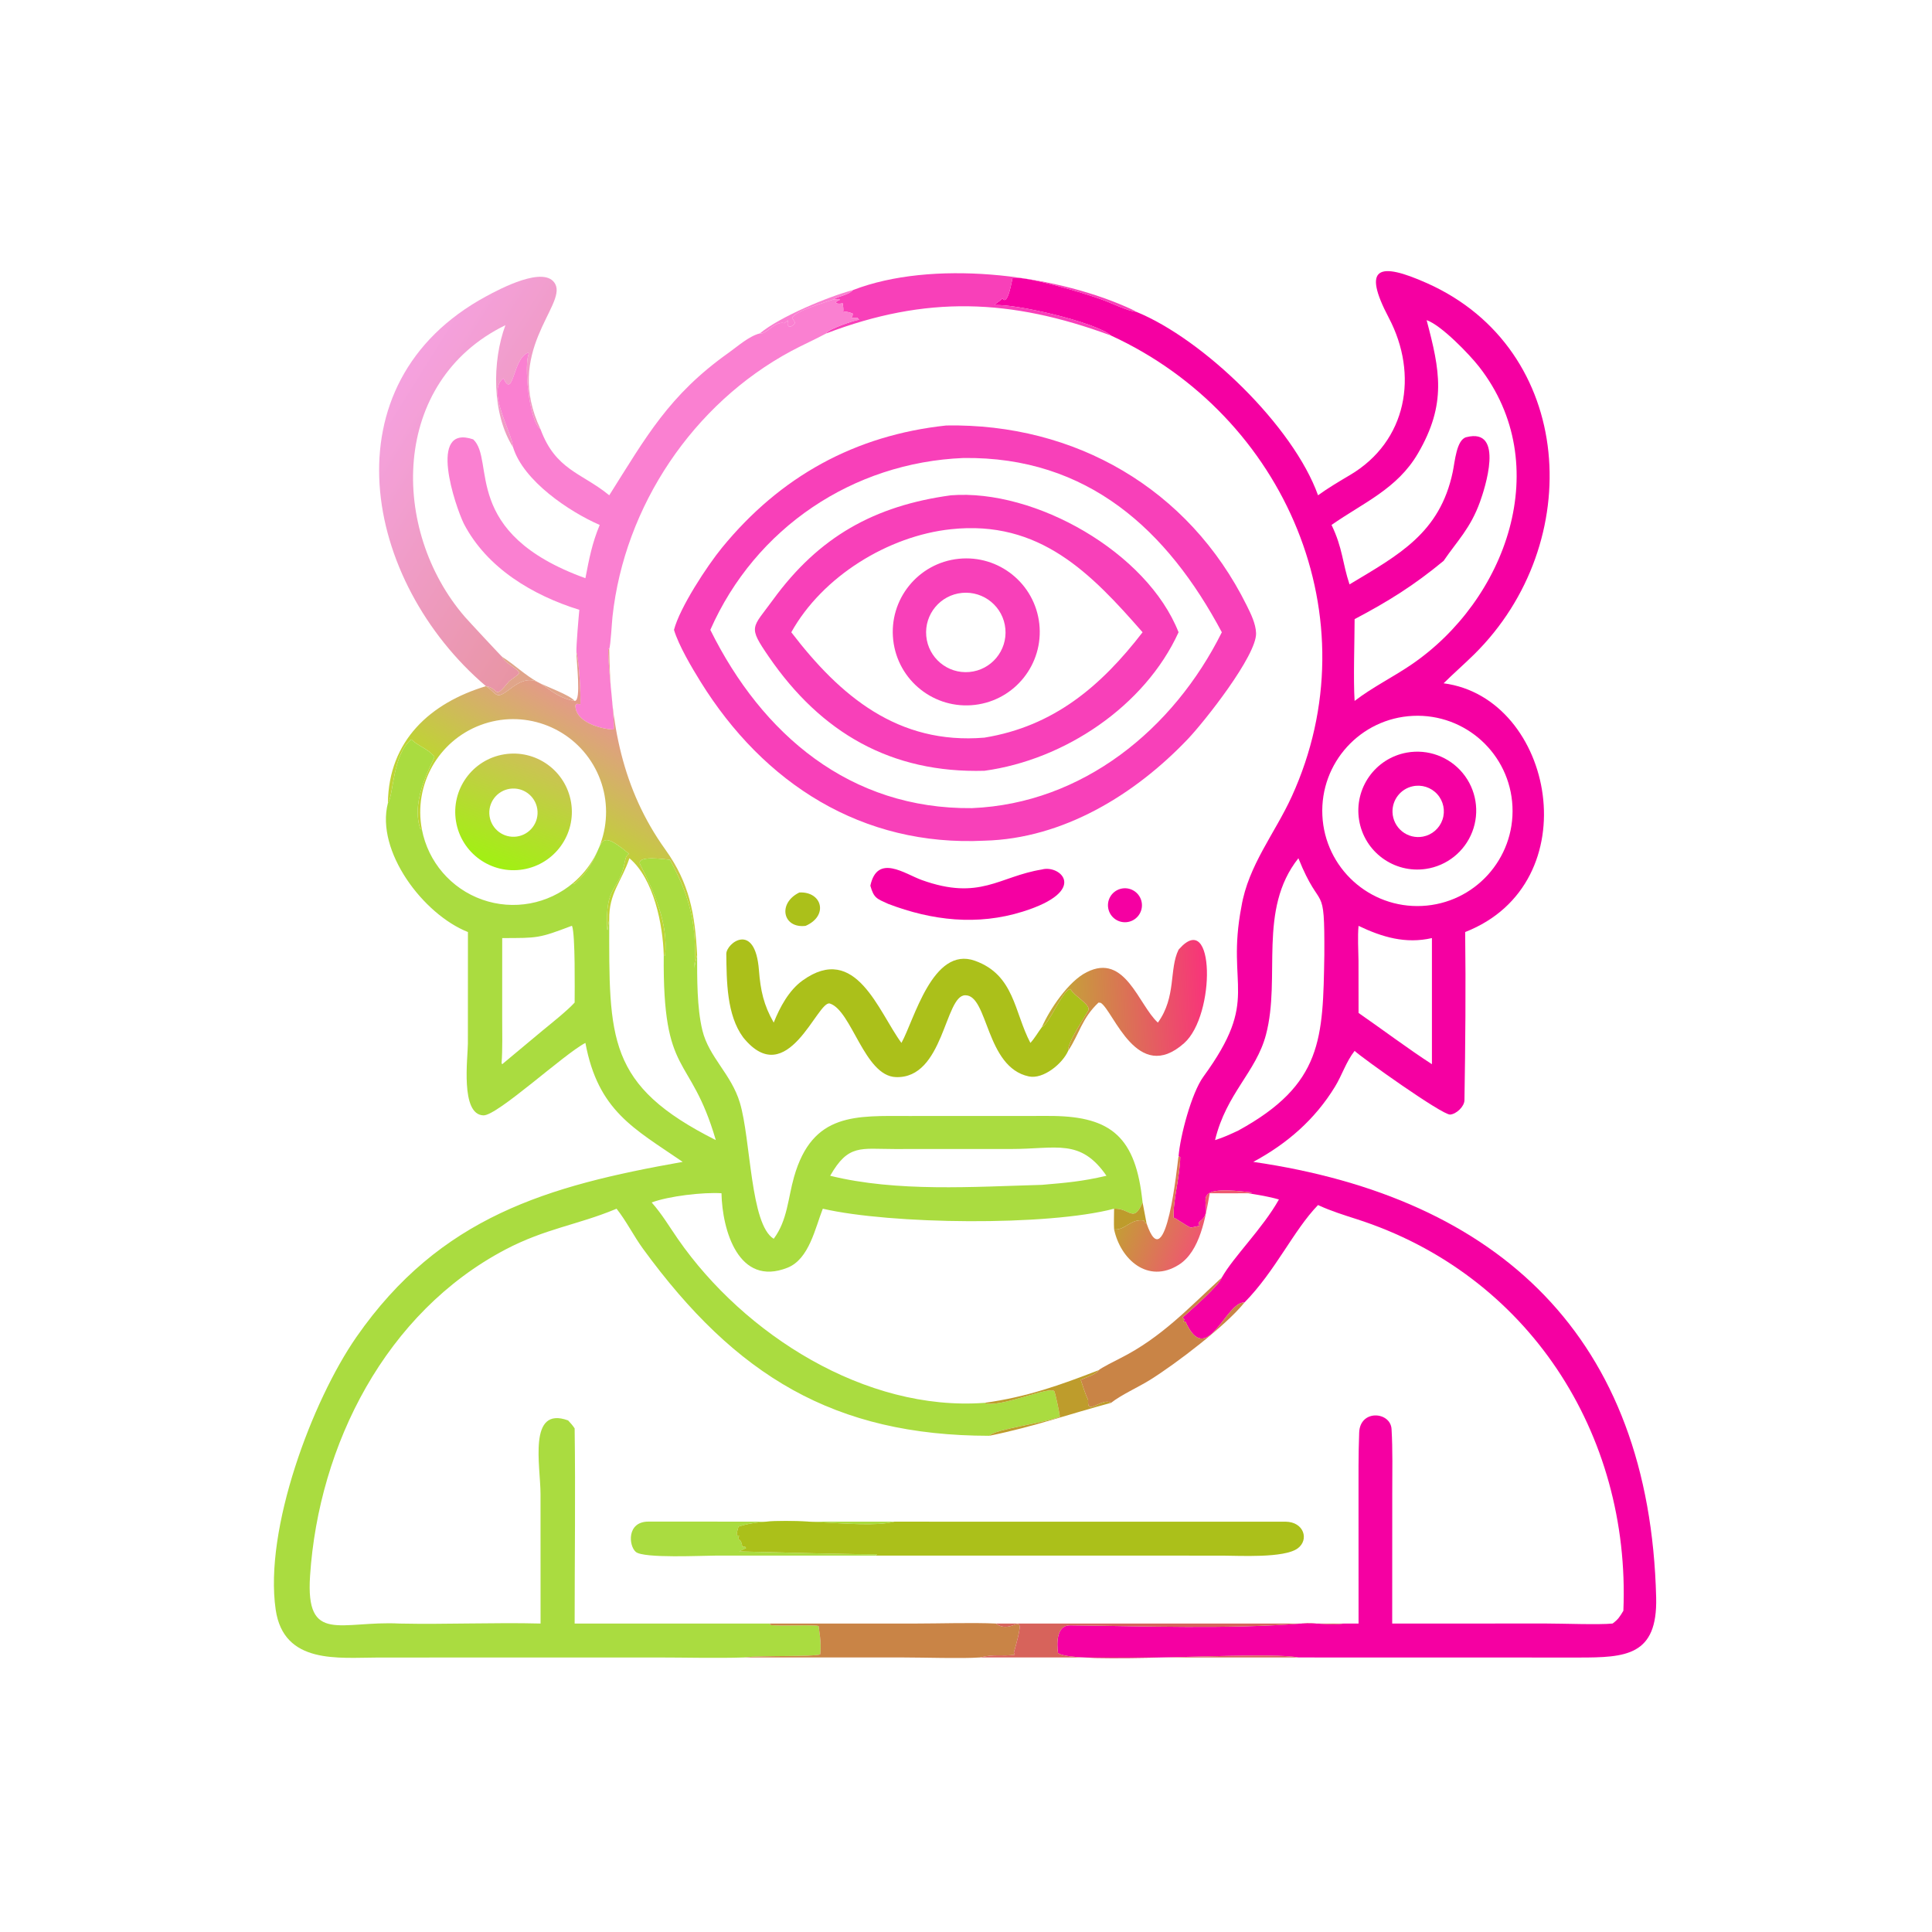 <?xml version="1.0" encoding="utf-8" ?><svg xmlns="http://www.w3.org/2000/svg" xmlns:xlink="http://www.w3.org/1999/xlink" width="1024" height="1024" viewBox="0 0 1024 1024"><path fill="#F500A2" transform="scale(2 2)" d="M294.443 88.931C290.422 85.377 268.907 80.42 263.596 80.874C263.846 80.26 265.096 79.871 265.622 79.005C267.079 81.49 268.226 73.923 268.357 73.581C273.442 73.426 287.314 77.686 292.097 79.412C294.378 80.236 298.926 82.469 301.071 82.611C318.949 89.882 342.773 113.011 349.294 131.259C351.766 129.442 355.032 127.502 357.72 125.917C372.92 116.948 375.977 99.273 368.046 84.223C360.899 70.659 365.345 69.32 378.201 75.058C417.454 92.581 420.496 143.954 390.693 173.391C388.052 175.998 385.199 178.478 382.57 181.08C411.925 184.91 421.345 234.085 388.284 247.001C388.473 261.714 388.334 276.845 388.095 291.566C388.067 293.258 385.948 295.24 384.309 295.372C382.236 295.529 360.858 280.281 358.986 278.491C356.695 281.43 355.697 284.855 353.791 287.975C348.462 296.698 341.079 303.1 332.132 307.91C397.429 317.39 437.202 354.492 438.899 423.354C439.28 438.816 430.854 439.27 418.337 439.265L344.087 439.247C334.823 437.449 283.326 441.325 280.369 438.023C280.029 435.542 279.936 430.704 283.558 430.733C303.114 430.938 325.63 431.785 345.079 430.238C348.74 429.947 352.501 430.83 356.132 430.254L360.032 430.254L360.022 397.072C360.021 391.238 359.974 385.475 360.196 379.638C360.433 373.403 368.497 374.095 368.774 378.711C369.103 384.179 368.963 390.073 368.963 395.583L368.948 430.254L409.859 430.249C414.042 430.246 423.85 430.619 427.351 430.254C428.848 429.16 429.296 428.394 430.211 426.865C432.148 379.968 404.992 337.635 359.403 323.044C356.327 322.06 352.696 320.906 349.735 319.55L349.294 319.346C342.751 326.108 338.063 336.762 329.801 345.171C324.82 344.855 319.841 362.937 314.114 350.157L313.638 350.313C313.801 349.876 313.725 350.111 313.858 349.606L313.394 349.156C315.431 347.33 323.083 340.683 323.798 338.546C326.957 332.966 334.559 325.641 338.929 317.876C336.145 317.064 333.654 316.702 330.799 316.221C331.358 316.181 331.258 316.189 331.795 316.042C312.559 313.553 322.846 319.788 318.287 323.415C317.58 323.978 317.578 324.088 317.891 324.852L315.571 325.339C314.306 324.809 311.634 322.842 311.016 322.684C310.825 318.093 312.723 311.714 312.772 306.622L312.332 306.446C312.74 301.129 315.76 289.654 318.911 285.332C334.136 264.447 324.812 261.935 328.997 240.233C330.823 229.314 337.864 220.848 342.308 211.12C363.893 163.866 340.589 110.146 294.443 88.931ZM378.069 84.839C381.579 98.091 383.462 106.991 375.763 120.173C370.267 129.585 361.256 133.237 352.872 139.116C355.853 145.267 355.751 149.246 357.637 154.872C370.655 147.052 381.596 141.288 384.996 125.05C385.567 122.325 385.982 116.53 388.577 115.861C398.915 113.198 393.37 129.786 392.237 132.94C389.697 140.011 386.202 143.31 382.57 148.637C374.713 155.118 368.083 159.279 358.986 164.079C358.977 170.143 358.619 179.999 358.986 185.754C363.603 182.196 369.001 179.533 373.871 176.237C399.195 159.097 412.265 123.161 391.962 97.176C389.427 93.931 381.97 86.174 378.069 84.839ZM374.479 189.71C360.552 190.346 349.784 202.163 350.442 216.089C351.1 230.015 362.934 240.764 376.859 240.084C390.753 239.406 401.473 227.604 400.817 213.709C400.16 199.814 388.375 189.075 374.479 189.71ZM344.087 227.442C333.254 241.112 339.528 258.952 335.495 274.206C332.859 284.175 325.023 289.677 321.999 302.134C324.173 301.476 326.092 300.574 328.144 299.617C350.575 287.34 350.588 275.187 350.962 253.061C351.062 232.925 350.138 242.487 344.087 227.442ZM360.032 245.363C359.754 248.261 359.986 251.675 360.017 254.645L360.032 268.438C366.201 272.715 373.27 278.015 379.475 282.025L379.475 248.599C372.516 250.202 366.291 248.355 360.032 245.363Z"/><path fill="#F840B9" transform="scale(2 2)" d="M226.046 76.871C246.973 68.776 278.507 72.552 298.408 81.306C299.231 81.668 300.328 82.132 301.071 82.611C298.926 82.469 294.378 80.236 292.097 79.412C287.314 77.686 273.442 73.426 268.357 73.581C268.226 73.923 267.079 81.49 265.622 79.005C265.096 79.871 263.846 80.26 263.596 80.874C268.907 80.42 290.422 85.377 294.443 88.931C267.707 79.065 245.382 78.291 218.979 88.354C219.22 87.275 226.494 84.831 227.662 84.735L227.222 84.2C224.376 84.194 226.149 84.586 225.955 83.078C221.772 81.475 224.101 84.962 223.322 80.376C221.793 80.697 220.562 80.242 222.603 79.439L222.253 79.228C221.777 79.308 221.309 79.352 220.826 79.372C222.655 78.307 224.736 78.258 226.046 76.871Z"/><defs><linearGradient id="gradient_0" gradientUnits="userSpaceOnUse" x1="159.999" y1="142.248" x2="103.37" y2="106.858"><stop offset="0" stop-color="#E895A4"/><stop offset="1" stop-color="#F5A1DE"/></linearGradient></defs><path fill="url(#gradient_0)" transform="scale(2 2)" d="M143.256 113.774C140.075 111.474 138.849 96.162 140.15 93.762L139.98 93.459C135.849 94.912 136.098 105.953 133.413 100.256C128.877 103.507 135.573 114.307 135.98 118.55C130.335 109.706 130.388 95.775 133.939 86.175C103.387 101.107 103.381 140.557 123.188 163.465C124.105 164.525 133.133 174.231 133.091 174.075C133.658 175.653 137.281 177.192 137.607 178.341C137.703 178.682 135.122 180.279 134.887 180.603C130.671 185.744 132.385 182.363 128.784 181.841C96.199 154.093 86.162 101.607 128.87 78.512C132.311 76.651 144.492 70.117 147.173 75.322C150.097 80.999 133.474 93.203 143.256 113.774Z"/><path fill="#FA80D1" transform="scale(2 2)" d="M201.363 88.354C206.684 83.936 219.49 78.604 226.046 76.871C224.736 78.258 222.655 78.307 220.826 79.372C218.684 80.121 210.816 82.368 209.897 84.255C210.802 85.506 211.032 85.678 209.639 86.527L209.044 86.521C208.535 85.845 208.748 86.075 208.78 84.886L207.89 85.642C205.291 84.972 202.977 88.809 201.363 88.354Z"/><path fill="#FA80D1" transform="scale(2 2)" d="M201.363 88.354C202.977 88.809 205.291 84.972 207.89 85.642L208.78 84.886C208.748 86.075 208.535 85.845 209.044 86.521L209.639 86.527C211.032 85.678 210.802 85.506 209.897 84.255C210.816 82.368 218.684 80.121 220.826 79.372C221.309 79.352 221.777 79.308 222.253 79.228L222.603 79.439C220.562 80.242 221.793 80.697 223.322 80.376C224.101 84.962 221.772 81.475 225.955 83.078C226.149 84.586 224.376 84.194 227.222 84.2L227.662 84.735C226.494 84.831 219.22 87.275 218.979 88.354C215.952 89.989 212.683 91.421 209.672 93.039C183.672 107.014 165.507 134.095 162.317 163.422C162.145 165.003 161.839 170.841 161.456 172.032L161.183 171.981C161.127 177.408 162.957 190.311 162.634 193.334C159.11 193.227 152.318 191.287 152.496 186.835L152.865 186.521L153.803 186.617C153.953 184.038 153.421 174.779 152.759 172.838C152.678 171.188 153.353 163.362 153.53 161.612C141.249 157.798 129.045 150.584 122.912 138.768C120.691 134.208 113.204 112.298 125.406 116.435C131.372 121.988 121.935 141.234 155.139 153.23C156.129 148.089 156.898 143.994 158.929 139.116C150.819 135.59 138.704 127.434 135.98 118.55C135.573 114.307 128.877 103.507 133.413 100.256C136.098 105.953 135.849 94.912 139.98 93.459L140.15 93.762C138.849 96.162 140.075 111.474 143.256 113.774C147.202 124.501 154.091 125.319 161.155 131.013L161.456 131.259C171.22 115.802 177.242 104.748 193.076 93.499C195.464 91.802 198.474 89.085 201.363 88.354Z"/><path fill="#F840B9" transform="scale(2 2)" d="M178.615 166.921C180.137 161.017 187.416 149.935 191.325 145.159C206.795 126.257 226.58 115.344 250.777 112.757C284.821 112.165 315.008 129.431 330.375 160.418C331.486 162.658 332.779 165.237 332.871 167.778C333.085 173.644 319.262 191.16 314.768 195.879C300.74 210.607 281.723 222.26 260.881 222.79C228.536 224.402 202.416 207.709 185.633 180.63C183.315 176.89 179.855 171.056 178.615 166.921ZM255.308 121.375C226.055 122.574 200.168 139.867 188.243 166.921C201.984 194.676 225.262 214.484 257.572 214.163C286.913 212.946 310.995 193.268 323.798 167.557C309.414 140.544 288.294 120.942 255.308 121.375Z"/><path fill="#F840B9" transform="scale(2 2)" d="M260.881 204.264C236.172 204.95 217.596 194.204 203.782 174.098C198.123 165.862 199.277 166.609 204.838 158.967C216.98 142.277 231.68 134.036 252.015 131.259C274.303 129.518 304.001 146.373 312.332 167.557C303.396 187.141 282.091 201.381 260.881 204.264ZM252.015 140.25C235.377 142.014 217.913 152.789 209.702 167.557C222.627 184.432 237.931 197.388 260.881 195.482C279.255 192.488 291.796 181.833 302.798 167.557C289.113 151.907 275.53 137.733 252.015 140.25Z"/><path fill="#F840B9" transform="scale(2 2)" d="M258.383 186.798C247.642 188.084 237.911 180.37 236.711 169.619C235.511 158.868 243.302 149.199 254.062 148.085C264.701 146.984 274.238 154.669 275.425 165.299C276.611 175.929 269.003 185.527 258.383 186.798ZM254.955 157.124C249.182 157.674 244.94 162.789 245.469 168.564C245.998 174.339 251.098 178.598 256.874 178.09C262.68 177.58 266.967 172.448 266.435 166.644C265.904 160.84 260.757 156.572 254.955 157.124Z"/><defs><linearGradient id="gradient_1" gradientUnits="userSpaceOnUse" x1="140.863" y1="215.292" x2="156.408" y2="188.373"><stop offset="0" stop-color="#BFD335"/><stop offset="1" stop-color="#E39A89"/></linearGradient></defs><path fill="url(#gradient_1)" transform="scale(2 2)" d="M152.759 172.838C153.421 174.779 153.953 184.038 153.803 186.617L152.865 186.521L152.496 186.835C152.318 191.287 159.11 193.227 162.634 193.334C162.957 190.311 161.127 177.408 161.183 171.981L161.456 172.032C161.662 191.398 164.813 209.111 176.337 225.162C182.759 234.107 184.176 242.271 184.743 253.072C183.292 258.979 184.374 256.973 184.161 250.391C183.878 241.68 181.573 235.346 177.532 227.855C176.87 227.818 168.349 226.464 169.676 229.123C173.301 236.385 177.189 244.694 176.243 253.27L175.899 253.072C175.663 244.989 173.269 232.896 166.804 227.442C164.759 233.595 161.316 236.697 161.456 243.745C161.254 244.432 161.127 245.705 161.029 246.453L160.915 246.347C160.367 234.357 163.732 236.738 165.458 228.967C165.735 227.719 165.764 226.871 166.698 226.255C156.164 217.577 161.747 226.214 152.078 234.35L151.924 233.97C161.055 226.221 163.286 213.028 157.211 202.708C151.137 192.388 138.518 187.936 127.312 192.158C116.107 196.381 109.564 208.053 111.81 219.816L111.386 219.635C108.58 211.584 115.17 201.461 115.117 200.5C113.337 198.371 110.806 197.742 109.012 195.952C103.965 199.956 104.343 210.79 102.796 212.839C102.99 196.229 114.078 186.283 128.784 181.841C131.913 183.867 131.193 185.672 135.237 182.527C143.059 176.444 143.704 184.274 152.286 185.754C154.125 185.886 152.719 175.169 152.759 172.838Z"/><path fill="#E0A58A" transform="scale(2 2)" d="M133.091 174.075C136.614 176.325 138.959 178.798 142.531 180.77C144.63 181.928 151.075 184.185 152.286 185.754C143.704 184.274 143.059 176.444 135.237 182.527C131.193 185.672 131.913 183.867 128.784 181.841L128.784 181.841C132.385 182.363 130.671 185.744 134.887 180.603C135.122 180.279 137.703 178.682 137.607 178.341C137.281 177.192 133.658 175.653 133.091 174.075Z"/><path fill="#AADC40" transform="scale(2 2)" d="M102.796 212.839C104.343 210.79 103.965 199.956 109.012 195.952C110.806 197.742 113.337 198.371 115.117 200.5C115.17 201.461 108.58 211.584 111.386 219.635L111.81 219.816C113.453 228.419 119.542 235.501 127.802 238.415C136.061 241.329 145.247 239.637 151.924 233.97L152.078 234.35C161.747 226.214 156.164 217.577 166.698 226.255C165.764 226.871 165.735 227.719 165.458 228.967C163.732 236.738 160.367 234.357 160.915 246.347L161.029 246.453C161.127 245.705 161.254 244.432 161.456 243.745C161.415 275.438 160.821 287.601 189.695 302.134C182.854 278.719 175.583 286.094 175.899 253.072L176.243 253.27C177.189 244.694 173.301 236.385 169.676 229.123C168.349 226.464 176.87 227.818 177.532 227.855C181.573 235.346 183.878 241.68 184.161 250.391C184.374 256.973 183.292 258.979 184.743 253.072C184.753 259.259 184.676 267.004 186.134 273.03C187.868 280.196 193.794 284.61 196.079 292.247C199.003 302.015 198.811 324.532 205.044 328.288C208.692 323.392 208.803 317.606 210.43 311.894C215.323 294.717 226.909 295.753 240.922 295.752L277.605 295.737C293.522 295.641 300.558 300.505 302.593 316.973L302.798 318.666C300.343 324.321 299.494 320.114 295.247 320.322C277.539 324.983 236.038 324.481 218.051 320.322C216.028 325.419 214.452 333.672 208.693 335.959C195.705 341.116 191.398 325.974 191.2 316.221C186.313 315.918 177.28 316.962 172.701 318.666C175.444 321.757 177.371 325.066 179.706 328.426C197.235 353.645 229.336 374.106 260.881 371.768C264.813 373.37 278.803 366.924 279.458 368.793C279.763 369.667 280.844 374.695 280.863 375.449C277.331 377.012 263.409 378.761 262.178 380.501C221.146 380.461 194.994 364.667 170.399 330.929C167.951 327.57 165.937 323.506 163.391 320.322L162.978 320.495C153.159 324.571 144.444 325.609 133.916 331.152C102.261 347.816 84.476 382.819 82.168 417.611C80.955 435.891 90.281 429.451 105.905 430.259C118.254 430.518 131.045 429.938 143.256 430.254L143.244 395.932C143.242 388.509 139.819 372.494 150.559 376.427C151.298 377.235 151.687 377.638 152.286 378.539C152.526 395.543 152.285 413.189 152.286 430.254L204.03 430.254L204.186 430.647C206.83 431.025 215.858 430.472 216.956 430.936C216.88 431.094 217.821 435.399 217.345 438.452C215.005 439.124 201.985 438.651 197.148 439.247C189.967 439.476 181.242 439.25 173.94 439.249L100.259 439.265C89.751 439.278 75.175 441.183 73.056 426.551C69.971 405.251 82.709 371.243 94.444 354.334C116.653 322.397 145.145 314.239 180.922 307.91C168.078 299.099 158.509 294.467 155.139 276.381C149.56 279.249 131.802 295.686 128.119 295.584C121.928 295.413 123.992 280.251 123.994 276.545L124.006 247.001C112.141 242.314 99.518 225.55 102.796 212.839ZM151.492 245.363C142.768 248.681 142.543 248.579 133.091 248.599L133.085 269.524C133.082 273.2 133.21 278.143 132.923 281.75L133.091 282.025L143.659 273.209C146.083 271.21 150.276 267.897 152.286 265.689C152.291 262.406 152.478 247.767 151.613 245.418L151.492 245.363ZM237.018 304.504C228.094 304.509 224.81 303.139 220.007 311.591C237.709 315.958 258.051 314.499 276.105 313.999C282.697 313.435 286.728 313.101 293.225 311.591C286.331 301.617 280.011 304.498 267.966 304.497L237.018 304.504Z"/><path fill="#F500A2" transform="scale(2 2)" d="M377.842 230.276C369.406 231.504 361.544 225.74 360.176 217.325C358.808 208.911 364.439 200.953 372.83 199.445C378.383 198.447 384.044 200.522 387.637 204.872C391.23 209.223 392.197 215.173 390.168 220.438C388.138 225.703 383.426 229.464 377.842 230.276ZM374.371 208.376C371.166 209.079 368.92 211.97 369.029 215.249C369.095 217.235 370.025 219.093 371.576 220.335C373.126 221.577 375.142 222.08 377.094 221.711C379.507 221.255 381.487 219.535 382.276 217.21C383.065 214.884 382.54 212.314 380.903 210.485C379.265 208.655 376.769 207.849 374.371 208.376Z"/><defs><linearGradient id="gradient_2" gradientUnits="userSpaceOnUse" x1="130.554" y1="228.923" x2="141.544" y2="201.063"><stop offset="0" stop-color="#A2F013"/><stop offset="1" stop-color="#CDC156"/></linearGradient></defs><path fill="url(#gradient_2)" transform="scale(2 2)" d="M138.611 230.407C130.187 231.798 122.231 226.093 120.845 217.668C119.459 209.242 125.169 201.29 133.595 199.909C142.014 198.529 149.958 204.233 151.343 212.651C152.728 221.069 147.029 229.017 138.611 230.407ZM135.779 208.971C132.246 209.13 129.512 212.126 129.677 215.659C129.841 219.191 132.842 221.92 136.375 221.749C139.898 221.578 142.618 218.587 142.454 215.063C142.29 211.539 139.303 208.813 135.779 208.971Z"/><path fill="#F500A2" transform="scale(2 2)" d="M230.653 234.719C232.49 226.15 239.797 231.603 244.279 233.216C259.733 238.777 264.751 232.259 276.105 230.428C280.922 229.054 288.725 236.047 271.064 241.58C259.028 245.351 246.993 243.976 235.357 239.528C232.358 238.16 231.572 238.016 230.653 234.719Z"/><path fill="#F500A2" transform="scale(2 2)" d="M299.373 244.228C296.976 244.92 294.474 243.532 293.792 241.132C293.11 238.732 294.509 236.236 296.911 235.564C299.3 234.896 301.779 236.284 302.457 238.67C303.135 241.056 301.756 243.541 299.373 244.228Z"/><path fill="#ABC01A" transform="scale(2 2)" d="M213.491 245.363C207.454 246.108 205.988 239.376 211.837 236.517C217.86 236.212 219.636 242.689 213.491 245.363Z"/><path fill="#ABC01A" transform="scale(2 2)" d="M273.067 276.381C274.246 275.084 275.051 273.613 276.105 272.207C278.086 271.425 281.566 262.32 283.664 262.117C284.638 263.954 289.19 266.322 288.406 267.777C287.278 269.871 282.869 276.255 283.069 278.491C281.592 281.854 276.512 286.074 272.663 285.265C261.166 282.849 261.917 263.713 255.82 263.758C250.337 263.677 250.161 285.973 237.365 285.441C229.057 285.095 225.699 267.784 219.925 265.947C216.673 264.912 208.7 289.419 196.966 274.943C192.55 268.986 192.575 259.955 192.475 252.813C192.435 249.965 200.113 244.022 201.127 257.111C201.543 262.487 202.384 266.351 205.044 270.999C206.657 266.927 209.083 262.434 212.676 259.848C226.814 249.674 232.833 268.21 238.891 276.381C242.246 270.405 247.159 250.616 258.357 254.608C268.873 258.357 268.76 268.253 273.067 276.381Z"/><defs><linearGradient id="gradient_3" gradientUnits="userSpaceOnUse" x1="276.013" y1="265.685" x2="320.164" y2="264.026"><stop offset="0" stop-color="#BCB42E"/><stop offset="1" stop-color="#F9327B"/></linearGradient></defs><path fill="url(#gradient_3)" transform="scale(2 2)" d="M276.105 272.207C278.148 267.535 283.174 260.001 288.001 257.637C298.192 252.447 301.713 266.311 306.85 270.999C311.795 264.173 309.78 256.84 312.332 251.682L312.517 251.47C321.951 240.86 322.183 268.993 313.819 276.44C301.385 287.511 295.143 267.939 291.716 265.763L291.123 265.689C286.665 269.894 286.065 273.97 283.069 278.491C282.869 276.255 287.278 269.871 288.406 267.777C289.19 266.322 284.638 263.954 283.664 262.117C281.566 262.32 278.086 271.425 276.105 272.207Z"/><defs><linearGradient id="gradient_4" gradientUnits="userSpaceOnUse" x1="296.777" y1="324.053" x2="315.541" y2="331.536"><stop offset="0" stop-color="#C59C37"/><stop offset="1" stop-color="#ED5A6E"/></linearGradient></defs><path fill="url(#gradient_4)" transform="scale(2 2)" d="M312.332 306.446L312.772 306.622C312.723 311.714 310.825 318.093 311.016 322.684C311.634 322.842 314.306 324.809 315.571 325.339L317.891 324.852C317.578 324.088 317.58 323.978 318.287 323.415C322.846 319.788 312.559 313.553 331.795 316.042C331.258 316.189 331.358 316.181 330.799 316.221C327.418 316.228 323.961 316.27 320.587 316.221C319.47 322.446 318.105 331.617 312.349 335.209C304.223 340.28 296.958 333.806 295.247 325.792C298.145 326.153 299.653 322.828 303.175 323.466L303.364 323.988L303.85 324.193C309.022 339.565 312.053 308.02 312.253 306.882L312.332 306.446Z"/><path fill="#BE9C2C" transform="scale(2 2)" d="M302.798 318.666L303.85 324.193L303.364 323.988L303.175 323.466C299.653 322.828 298.145 326.153 295.247 325.792C295.154 324.225 295.235 321.943 295.247 320.322C299.494 320.114 300.343 324.321 302.798 318.666Z"/><path fill="#C98446" transform="scale(2 2)" d="M291.123 363.127C291.972 362.416 295.799 360.491 296.941 359.915C307.802 354.434 315.024 346.606 323.798 338.546C323.083 340.683 315.431 347.33 313.394 349.156L313.858 349.606C313.725 350.111 313.801 349.876 313.638 350.313L314.114 350.157C319.841 362.937 324.82 344.855 329.801 345.171C324.848 351.331 311.768 361.312 304.829 365.652C301.759 367.572 297.048 369.684 294.443 371.768C292.051 370.205 287.932 375.426 288.373 371.021C287.554 369.282 287.01 367.483 286.412 365.658C287.76 365.053 290.54 364.235 291.123 363.127Z"/><path fill="#BE9C2C" transform="scale(2 2)" d="M260.881 371.768C271.987 370.255 280.823 367.115 291.123 363.127C290.54 364.235 287.76 365.053 286.412 365.658C287.01 367.483 287.554 369.282 288.373 371.021C287.932 375.426 292.051 370.205 294.443 371.768C283.061 374.809 274.278 378.014 262.178 380.501C263.409 378.761 277.331 377.012 280.863 375.449C280.844 374.695 279.763 369.667 279.458 368.793C278.803 366.924 264.813 373.37 260.881 371.768Z"/><path fill="#AADC40" transform="scale(2 2)" d="M232.073 412.244L189.899 412.246C186.202 412.245 170.594 413.046 168.504 411.28C166.583 409.657 166.064 403.248 171.825 403.239L237.018 403.258L236.707 403.335C227.655 405.5 206.74 400.883 195.712 404.572C195.495 405.353 195.247 406.062 195.215 406.869L195.877 406.982C195.188 408.983 196.224 406.746 196.73 409.888L197.474 409.918L197.717 410.256C197.09 410.551 196.501 410.833 195.883 411.145L196.352 411.153C199.056 411.216 232.961 412.14 232.431 411.838L232.073 412.244Z"/><path fill="#ABC01A" transform="scale(2 2)" d="M237.018 403.258L340.681 403.262C345.597 403.305 346.984 408.085 343.893 410.344C340.278 412.985 328.272 412.259 323.934 412.257L232.073 412.244L232.431 411.838C232.961 412.14 199.056 411.216 196.352 411.153L195.883 411.145C196.501 410.833 197.09 410.551 197.717 410.256L197.474 409.918L196.73 409.888C196.224 406.746 195.188 408.983 195.877 406.982L195.215 406.869C195.247 406.062 195.495 405.353 195.712 404.572C206.74 400.883 227.655 405.5 236.707 403.335L237.018 403.258Z"/><path fill="#C98446" transform="scale(2 2)" d="M204.03 430.254L242.533 430.256C248.939 430.255 257.671 429.97 263.91 430.254C268.636 433.795 272.469 424.568 268.677 437.965L268.952 438.518C265.378 439.033 263.895 438.237 259.68 439.247C254.918 439.574 244.786 439.247 239.587 439.247L197.148 439.247C201.985 438.651 215.005 439.124 217.345 438.452C217.821 435.399 216.88 431.094 216.956 430.936C215.858 430.472 206.83 431.025 204.186 430.647L204.03 430.254Z"/><path fill="#D7635B" transform="scale(2 2)" d="M263.91 430.254L356.132 430.254C352.501 430.83 348.74 429.947 345.079 430.238C325.63 431.785 303.114 430.938 283.558 430.733C279.936 430.704 280.029 435.542 280.369 438.023C283.326 441.325 334.823 437.449 344.087 439.247L259.68 439.247C263.895 438.237 265.378 439.033 268.952 438.518L268.677 437.965C272.469 424.568 268.636 433.795 263.91 430.254Z"/></svg>